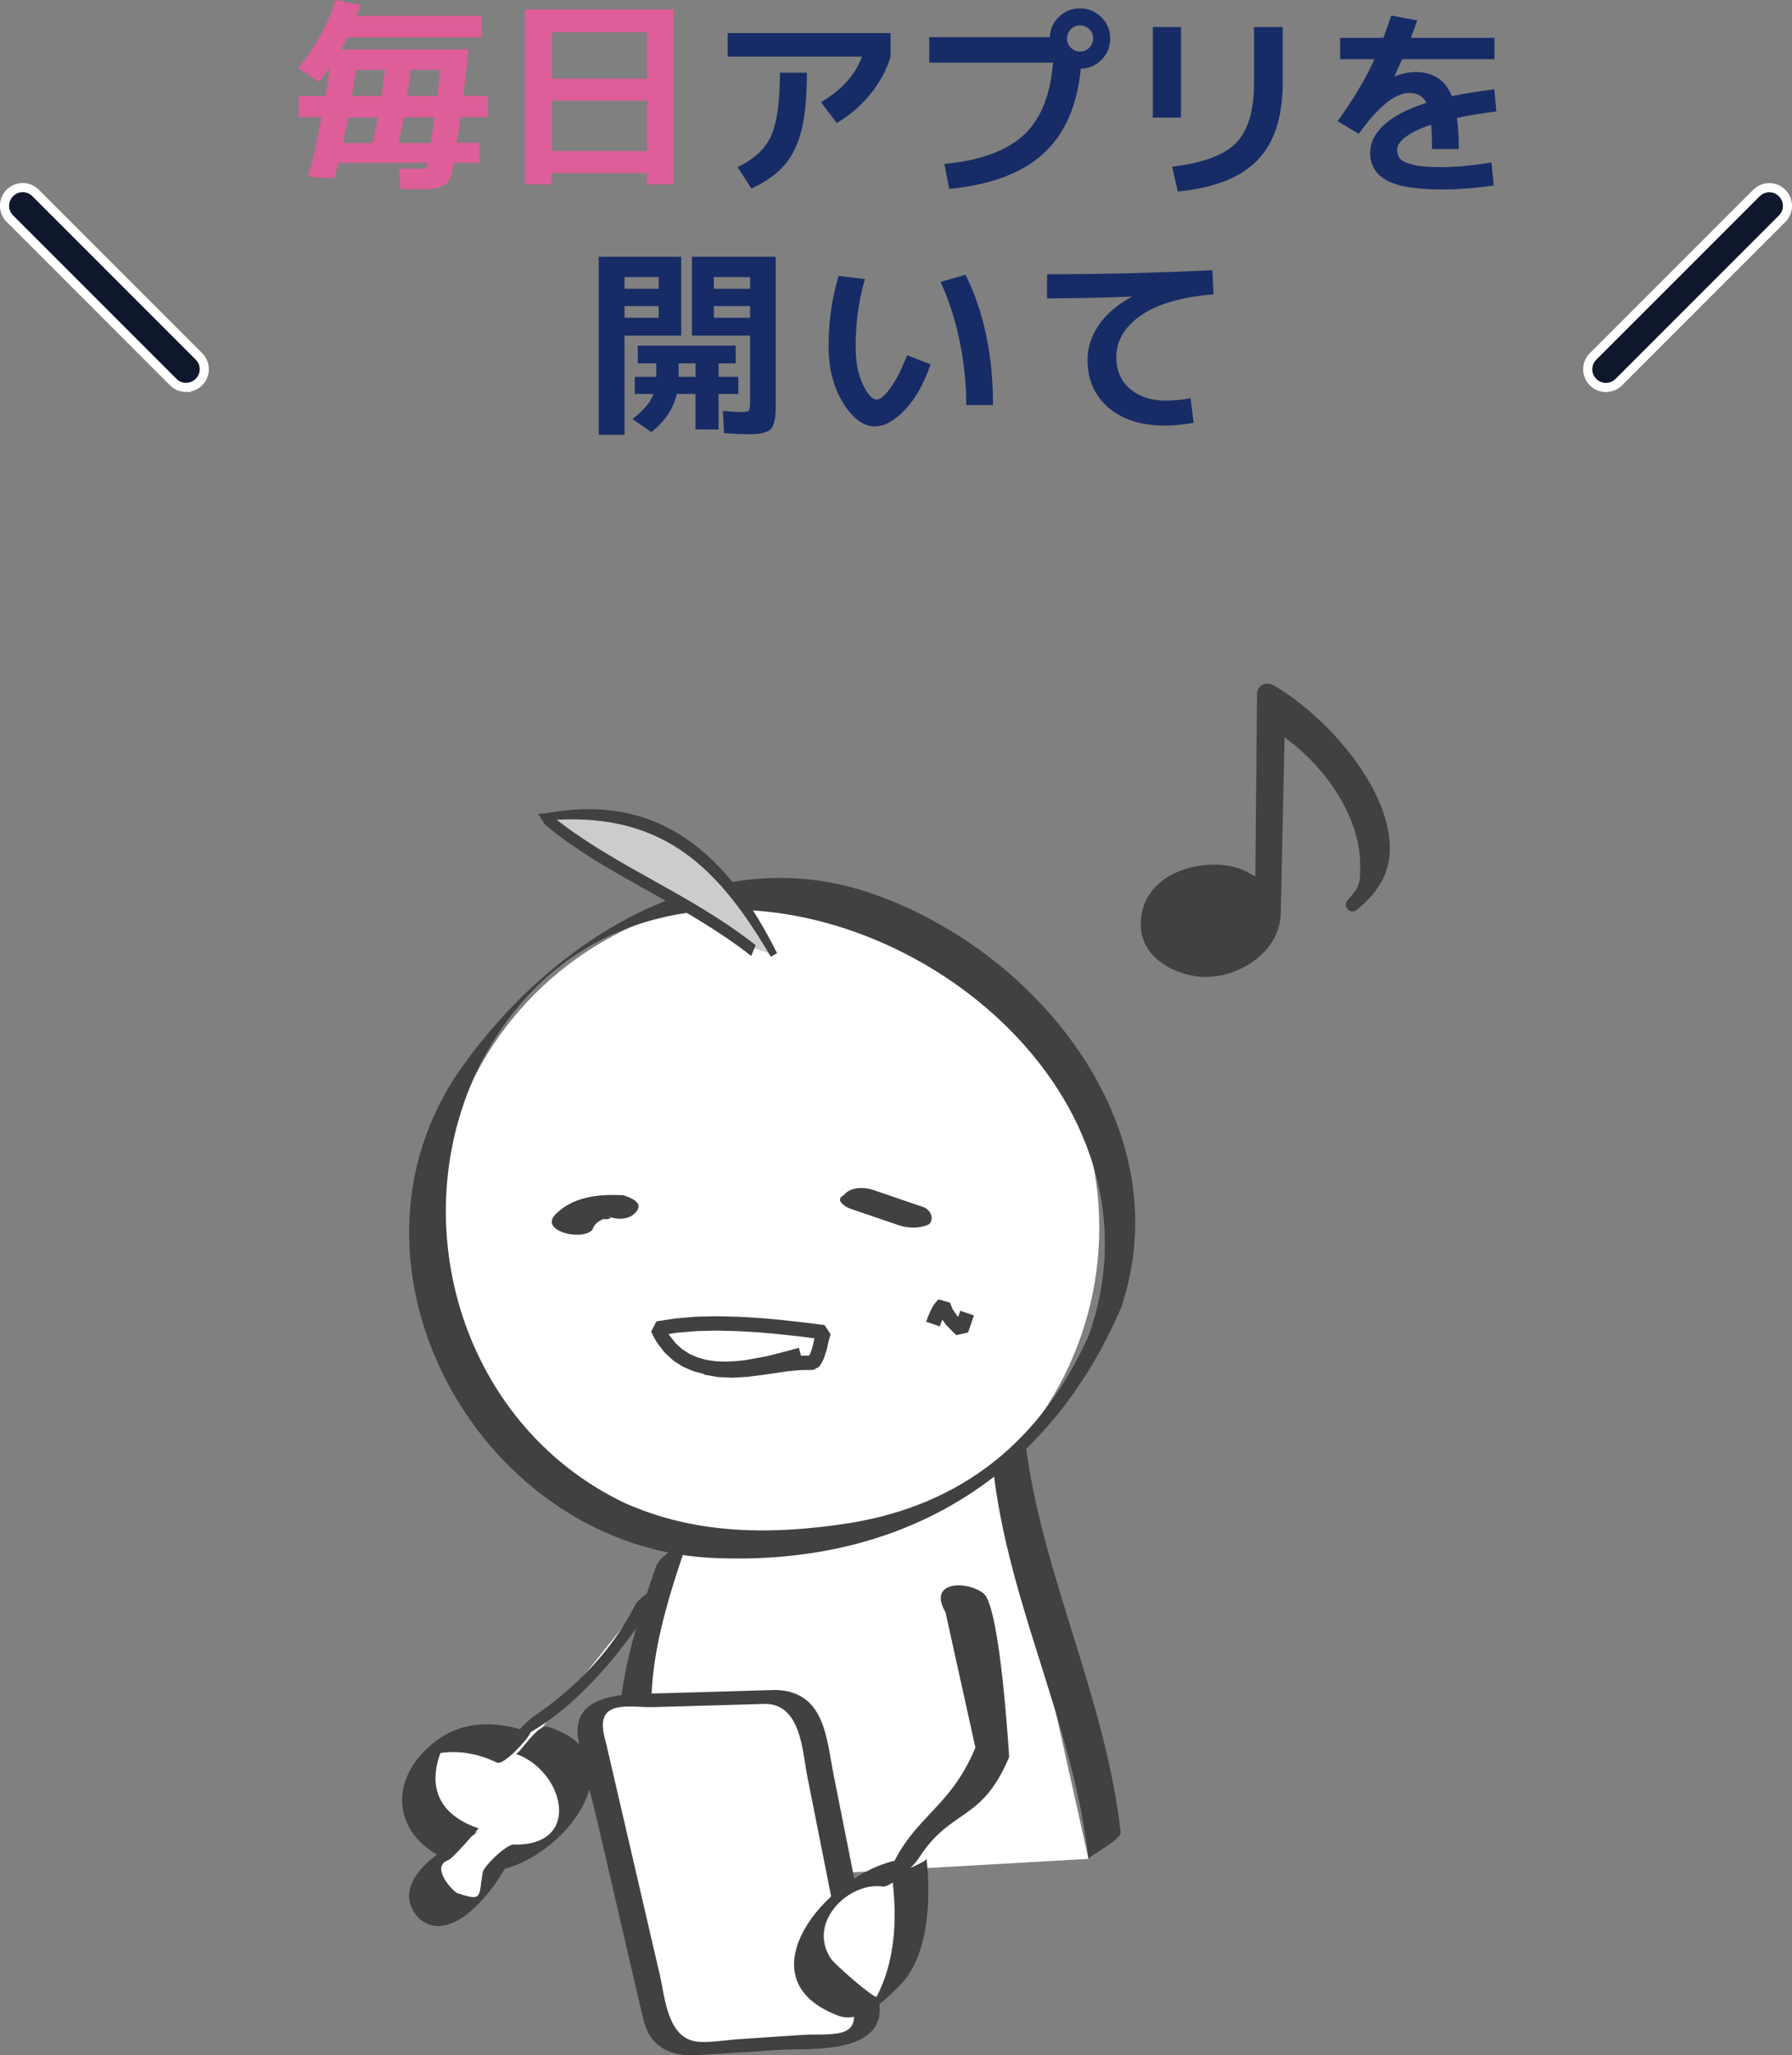 <?xml version="1.0" encoding="UTF-8"?>
<svg id="_レイヤー_2" data-name="レイヤー_2" xmlns="http://www.w3.org/2000/svg" width="196.03" height="224.76" viewBox="0 0 196.03 224.76">
  <rect x="0" y="0" width="196.03" height="224.76" fill="#808080" stroke="none"/>
  <defs>
    <style>
      .cls-1 {
        fill-rule: evenodd;
      }

      .cls-1, .cls-2 {
        fill: #fff;
      }

      .cls-3 {
        fill: #ccc;
      }

      .cls-4 {
        fill: #172c66;
      }

      .cls-5 {
        fill: #414141;
      }

      .cls-6 {
        fill: #0e172c;
        stroke: #fff;
      }

      .cls-7 {
        fill: #dd5e98;
      }
    </style>
  </defs>
  <g id="_レイヤー_1-2" data-name="レイヤー_1">
    <g>
      <g>
        <g>
          <g>
            <circle class="cls-2" cx="84.09" cy="134.25" r="36.16"/>
            <polyline class="cls-1" points="108.26 154.86 119.07 203.28 67.69 206.2 73.65 168.38"/>
          </g>
          <g>
            <path class="cls-5" d="M119.09,146.07c-5.18,11.49-13.82,18.49-26.15,20.49-8.35,1.29-16.69,1.34-24.63-2.21-18.24-8.73-24.55-31.62-15.34-48.79,19.79-35.93,78.82-5.37,66.12,30.51.25-.74,3.12-1.83,3.51-2.95,6.86-20.05-9.68-39.8-28.06-45.68-17.26-5.49-34.39,5.65-44.07,19.34-15.33,21.7,2.25,53.01,28.25,53.62,20.16.68,35.91-8.86,43.87-27.28-.25.74-3,1.46-3.51,2.95Z"/>
            <path class="cls-2" d="M67.29,132.07c-1.49-.51-3.36.09-4.74,1.69"/>
            <path class="cls-5" d="M68.17,130.71c-2.86-.15-5.48.2-7.36,2.04-1.88,1.84,2.72,3,3.97,1.77.25-.74.75-.99,1.25-1.23q.37.13.87-.12-.37-.13,0,0c-.87.12.37.13-.37-.13,1.12.38,2.36.39,3.12-.59.75-.99-.74-1.5-1.48-1.75Z"/>
            <path class="cls-5" d="M93.8,132.44c1.49.51,2.98,1.02,4.47,1.53,1.12.38,2.36.39,3.36-.09.63-.61.14-1.61-.61-1.87-1.86-.64-3.73-1.27-5.59-1.91-.74-.25-2.36-.39-3.12.59-1,.49,0,1.24.74,1.5,1.86.64,3.35,1.15,5.21,1.78,1.12.38,2.36.39,3.36-.09.63-.61.14-1.61-.61-1.87-1.49-.51-2.98-1.02-4.84-1.66-.75-.26-2.36-.39-3.12.59-1,.49,0,1.24.74,1.5Z"/>
            <path class="cls-2" d="M87.59,148.14c-4.11,1.08-12.6,3.98-15.66-2.87,5.36-1.07,12.2-.39,18.17.41-.38,1.11-.39,2.35-1.14,3.34-4.1-.16-7.6,1.54-11.83.51"/>
            <polygon class="cls-5" points="87.8 148.91 86.98 149.13 86.07 149.38 86.06 149.38 85.08 149.63 85.07 149.63 84.02 149.89 83.98 149.89 81.78 150.3 81.72 150.3 80.58 150.42 80.54 150.42 79.4 150.48 79.33 150.48 78.21 150.43 78.14 150.42 77.03 150.26 76.93 150.24 75.88 149.96 75.78 149.92 74.78 149.49 74.66 149.43 73.74 148.85 73.63 148.76 72.79 147.99 72.7 147.9 71.95 146.93 71.89 146.85 71.56 146.3 71.53 146.24 71.23 145.62 71.81 144.5 73.88 144.18 73.93 144.18 76.13 143.99 76.17 143.99 78.45 143.94 78.48 143.94 80.8 144 80.83 144 83.18 144.14 83.2 144.14 85.56 144.35 85.58 144.36 87.92 144.62 87.93 144.62 90.2 144.91 90.86 145.91 90.62 146.76 90.63 146.72 90.44 147.58 90.42 147.66 90.14 148.49 90.11 148.58 89.91 148.99 89.86 149.08 89.62 149.46 88.97 149.81 87.46 149.83 87.53 149.83 86.05 149.97 86.09 149.97 83.21 150.39 83.19 150.39 81.75 150.57 81.7 150.57 80.22 150.66 80.15 150.66 78.65 150.6 78.55 150.59 77 150.32 77.26 148.77 78.81 149.04 78.71 149.03 80.21 149.09 80.13 149.09 81.6 149.01 81.55 149.01 82.99 148.83 82.97 148.84 85.86 148.42 85.89 148.41 87.37 148.26 87.43 148.26 88.95 148.24 88.3 148.6 88.54 148.22 88.49 148.31 88.68 147.91 88.65 148 88.92 147.17 88.9 147.24 89.09 146.37 89.1 146.33 89.34 145.48 90 146.47 87.73 146.18 87.74 146.18 85.41 145.92 85.43 145.92 83.07 145.71 83.09 145.71 80.74 145.57 80.77 145.57 78.45 145.51 78.48 145.51 76.21 145.56 76.26 145.56 74.07 145.74 74.12 145.73 72.06 146.05 72.64 144.94 72.94 145.55 72.92 145.5 73.24 146.05 73.18 145.97 73.94 146.93 73.85 146.83 74.69 147.61 74.59 147.52 75.51 148.11 75.4 148.05 76.4 148.48 76.3 148.44 77.35 148.73 77.25 148.71 78.35 148.87 78.28 148.86 79.4 148.91 79.33 148.91 80.46 148.85 80.42 148.86 81.55 148.74 81.49 148.75 83.69 148.35 83.65 148.36 84.7 148.11 84.68 148.11 85.67 147.86 85.65 147.86 86.56 147.62 87.39 147.39 87.8 148.91"/>
            <path class="cls-2" d="M102.05,144.8s.63-1.86,1.13-2.1c.36,1.37,1.35,2.12,1.97,2.75.13-.37.64-1.86.64-1.86"/>
            <polygon class="cls-5" points="101.31 144.54 101.34 144.46 101.35 144.43 101.43 144.22 101.43 144.23 101.54 143.93 101.56 143.89 101.71 143.54 101.72 143.5 101.9 143.14 101.92 143.1 102.11 142.75 102.17 142.67 102.37 142.4 102.49 142.27 102.68 142.1 103.94 142.46 104.1 142.94 104.07 142.85 104.27 143.29 104.21 143.17 104.72 143.91 104.65 143.82 105.22 144.41 105.2 144.39 105.71 144.89 104.41 145.2 104.48 145.01 104.57 144.75 104.78 144.13 104.88 143.83 104.97 143.57 105.03 143.4 105.05 143.34 106.54 143.85 106.52 143.91 106.46 144.08 106.37 144.34 106.27 144.64 106.06 145.26 105.97 145.52 105.9 145.71 104.61 146.01 104.1 145.51 104.08 145.49 103.51 144.9 103.44 144.81 102.92 144.08 102.85 143.96 102.64 143.52 102.61 143.43 102.45 142.95 103.71 143.3 103.51 143.46 103.64 143.33 103.44 143.6 103.49 143.52 103.3 143.86 103.32 143.82 103.14 144.19 103.16 144.16 103 144.51 103.02 144.48 102.9 144.79 102.9 144.8 102.82 145 102.83 144.97 102.8 145.05 101.31 144.54"/>
            <path class="cls-5" d="M71.75,171.33c-2.54,7.42-6.73,19.67-1.68,26.79.37.13,3.88-2.82,3.51-2.95-4.93-7.49-.86-19.37,1.68-26.79-.13.37-3,1.46-3.5,2.95Z"/>
            <path class="cls-5" d="M108.66,160.74c1.64,14.66,8.77,27.88,10.41,42.54.13-.37,3.63-2.08,3.51-2.95-1.64-14.66-8.64-28.25-10.41-42.54.25.5-3.5,1.71-3.51,2.95Z"/>
            <path class="cls-2" d="M71.23,174.06c-1.77,3.96-10.18,13.93-13.92,15.14-.63.61-.51,1.48-1.01,1.73-2.85-1.39-6.34-.93-8.71-.08-3.27,4.69-2.3,9.16,2.91,10.95-10.36,3.51,1.4,12.92,4.1,1.4,7.59.94,12.77-10.56,3.57-12.87"/>
            <path class="cls-5" d="M69.48,175.53c-2.52,4.94-6.41,9-11.29,12.31-1.75,1.47-2.63,2.83-3.64,4.56,1.13-.86,2.25-1.72,3.5-2.95-4.47-1.53-8.33-1.19-11.46,1.88-4.39,4.3-2.93,9.78,2.16,11.93,1.25-1.23,2.38-2.09,3.51-2.95-2.87,1.09-10.12,5.24-6.54,9.37,4.08,3.88,10.12-5.24,10.63-7.97-1.13.86-2.38,2.09-3.51,2.95,7.84.2,18.01-12.49,7.08-15.82-1.12-.38-3.13,3.07-3.51,2.95,5.21,1.78,7.4,9.99-.07,9.93-.74-.25-3.25,2.2-3.51,2.95-.52,2.73.1,3.35-2.88,2.33-.99-.75-2.72-3-.85-3.61.5-.24,3.26-3.44,3.26-3.44-5.21-1.78-5.93-5.76-3.04-10.58-1.13.86-2.38,2.09-3.51,2.95,2.87-1.09,5.73-.94,8.59.45.74.25,3.38-2.58,3.63-3.32.13-.37.38-1.11,1.01-1.73-1.13.86-2.38,2.09-3.51,2.95,7.24-2.91,13.89-11.42,17.43-18.09-.25.74-2.63,1.59-3.51,2.95Z"/>
            <g>
              <path class="cls-2" d="M84.34,185.57l-16.74.49c-2.1.06-3.44,1.75-2.97,3.76l7.23,31.14c.43,1.83,2.38,3.2,4.36,3.07l15.76-1.04c1.91-.13,3.17-1.68,2.81-3.47l-6.07-30.49c-.39-1.96-2.35-3.52-4.38-3.46Z"/>
              <path class="cls-5" d="M84.89,184.81c-4.13.12-8.26.24-12.4.36-3.45.1-10.12-.31-9.23,5.02.5,3.03,1.4,6.04,2.09,9.03,1.2,5.18,2.4,10.36,3.61,15.54.41,1.75.81,3.5,1.22,5.25.32,1.38.62,2.63,1.79,3.6,1.65,1.36,3.63,1.19,5.6,1.06,2.49-.16,4.98-.33,7.48-.49,3.12-.21,10.54.52,11.16-3.89.14-1-.24-2.16-.43-3.13-.38-1.9-.76-3.8-1.13-5.7-1.15-5.77-2.3-11.55-3.45-17.32-.8-4.02-.94-9.14-6.3-9.33-1.02-.04-2.94,1.45-1.09,1.52,3.83.14,3.96,5.18,4.51,7.97.91,4.56,1.82,9.13,2.72,13.69.72,3.59,1.43,7.19,2.15,10.78.26,1.29.68,2.99-1.06,3.48-1.25.35-2.86.19-4.15.27-2.4.16-4.79.32-7.19.48-1.4.09-2.92.38-4.32.29-3.47-.23-3.7-4.78-4.3-7.36-1.93-8.3-3.85-16.61-5.78-24.91-.29-1.24-.99-3.18.37-4,1.13-.67,3.37-.29,4.64-.33,4.13-.12,8.26-.24,12.4-.36.5-.01,1.61-.18,1.83-.74s-.17-.79-.74-.77Z"/>
            </g>
            <g>
              <path class="cls-2" d="M98.62,207.46c-.12-.78-.45-1.64-1.2-1.89-.38-.13-.79-.07-1.19-.01-3.18.48-5.29,1.37-6.45,4.53-.79,2.15-1.53,4.84.2,6.73,1.45,1.59,5.67,2.68,6.78,1,1.47-2.22,2.26-7.76,1.85-10.36Z"/>
              <path class="cls-5" d="M110.4,192.12c-3.01,7.24-6.35,5.53-9.92,11.12-.63.99-2.96,3.02-3.84,3.08-3.57-.64-8.38,3.74-5.8,7.79.21.51,4.91,4.59,5.06,4.23,2.02-3.83,2.22-8.42,1.76-12.44.09-1.24,3.9-2.2,3.69-2.71.46,4.02.38,10.36-2.73,13.74-1.48,1.51-4.44,4.53-6.99,3.47-11.78-4.48,1.03-17.84,8.84-17.14-1.33,1.15-2.51,1.93-3.69,2.71,2.65-7.4,6.91-7.61,9.92-14.86l-3.27-14.8c-2.01-3.42,2.34-3.5,4.17-2.05,1.83,1.45,2.79,17.87,2.79,17.87Z"/>
            </g>
          </g>
          <path class="cls-3" d="M84.66,104.43c-5.78-9.86-11.96-16.12-24.79-15.12,6.81,5.65,15,8.45,22.55,14.35"/>
          <path class="cls-5" d="M84.32,104.63c-5.67-9.67-11.6-15.59-23.42-14.99,3.24,2.55,6.74,4.5,10.42,6.56,3.75,2.09,7.63,4.25,11.34,7.16l-.48,1.18c-3.67-2.86-7.52-5.01-11.24-7.09-4.02-2.24-7.81-4.36-11.32-7.27l-.75-1.18.97-.08c12.43-2.28,19.87,4.7,25.16,15.31l-.68.4Z"/>
        </g>
        <path class="cls-5" d="M137.5,75.85c0-.6.53-1.09,1.13-1.09.45,0,.72.19,1.06.41,5.39,3.21,12.35,10.94,12.35,17.61,0,2.9-1.47,4.98-3.66,6.75-.11.08-.23.15-.38.15-.41,0-.79-.34-.79-.75,0-.26.15-.41.3-.6,1.32-1.43,1.28-1.85,1.28-3.77,0-5.47-4.13-10.98-8.27-13.92l-.41,19.09c0,4.22-4.34,7.11-8.24,7.11-2.71,0-7.08-1.75-7.08-5.75,0-4.41,4.14-6.54,8.06-6.54,1.7,0,3.04.38,4.47,1.32l.19-20.01Z"/>
      </g>
      <g>
        <g>
          <path class="cls-6" d="M175.67,42.37c-.51,0-1.02-.19-1.4-.58-.78-.78-.78-2.03,0-2.81l17.87-17.87c.78-.78,2.03-.78,2.81,0,.78.78.78,2.03,0,2.81l-17.87,17.87c-.39.39-.9.58-1.4.58Z"/>
          <path class="cls-6" d="M20.36,42.37c-.51,0-1.02-.19-1.4-.58L1.08,23.91c-.78-.78-.78-2.03,0-2.81.78-.78,2.03-.78,2.81,0l17.87,17.87c.78.78.78,2.03,0,2.81-.39.39-.9.58-1.4.58Z"/>
        </g>
        <g>
          <path class="cls-7" d="M32.67,12.85v-2.35h2.93c.18-1.06.33-2.09.46-3.1-.43.62-.82,1.13-1.19,1.54l-2.27-1.5c1.86-2.21,3.23-4.69,4.09-7.44l2.71.55c-.03.12-.07.24-.11.37s-.1.28-.15.44c-.06.16-.1.29-.13.37h13.68v2.35h-14.67c-.29.59-.52,1.03-.68,1.32h13.9c-.19,1.95-.37,3.64-.55,5.08h2.66v2.35h-2.97c-.18,1.26-.31,2.19-.4,2.79h2.49v2.2h-2.84c-.03.19-.07.46-.13.81-.13.79-.44,1.33-.92,1.63-.48.29-1.33.44-2.55.44-.73,0-1.47,0-2.22-.02l-.13-2.24c1.14.03,1.83.04,2.05.04.42,0,.69-.03.8-.09.11-.06.19-.25.25-.57h-9.79c-.18.76-.32,1.33-.42,1.69l-2.86-.18c.47-1.73.96-3.9,1.47-6.51h-2.51ZM40.79,15.64c.29-1.51.47-2.44.53-2.79h-3.23c-.15.75-.34,1.68-.57,2.79h3.28ZM41.72,10.49c.16-.98.29-1.94.4-2.86h-3.19c-.22,1.53-.36,2.48-.42,2.86h3.21ZM43.63,15.64h3.48c.03-.22.1-.65.2-1.3s.18-1.14.22-1.5h-3.37c-.06.35-.23,1.28-.53,2.79ZM44.53,10.49h3.3c.04-.38.11-.91.19-1.6.08-.68.13-1.1.14-1.26h-3.23c-.1.92-.23,1.88-.4,2.86Z"/>
          <path class="cls-7" d="M57.42,1.03h16.28v19.14h-2.93v-1.23h-10.43v1.23h-2.93V1.03ZM60.35,8.6h10.43V3.54h-10.43v5.06ZM60.35,11.02v5.5h10.43v-5.5h-10.43Z"/>
          <path class="cls-4" d="M79.6,6.19v-2.57h17.82v2.57c-.42,1.44-1.16,2.8-2.21,4.1-1.05,1.3-2.28,2.35-3.68,3.16l-1.72-2.27c2.32-1.39,3.81-3.06,4.47-4.99h-14.67ZM85.32,7.95h2.95c0,2.57-.2,4.64-.58,6.23-.39,1.58-1.01,2.87-1.86,3.86s-2.06,1.85-3.63,2.58l-1.52-2.35c1.8-.85,3.03-1.98,3.67-3.4.64-1.42.97-3.72.97-6.92Z"/>
          <path class="cls-4" d="M115.2,6.85h-13.55v-2.79h13.2c.03-.88.36-1.62,1-2.23.64-.61,1.4-.91,2.3-.91s1.69.32,2.33.97c.65.65.97,1.42.97,2.33s-.31,1.66-.94,2.3c-.62.64-1.38.97-2.28,1-.41,4.11-1.79,7.22-4.15,9.33-2.35,2.11-5.77,3.38-10.24,3.81l-.53-2.73c3.9-.38,6.79-1.43,8.66-3.15,1.87-1.72,2.94-4.36,3.22-7.92ZM119.16,5.22c.28-.28.42-.62.42-1.01s-.14-.73-.42-1.01c-.28-.28-.62-.42-1.01-.42s-.73.14-1.01.42c-.28.28-.42.62-.42,1.01s.14.73.42,1.01.62.42,1.01.42.73-.14,1.01-.42Z"/>
          <path class="cls-4" d="M126.11,12.86V2.96h3.08v9.9h-3.08ZM137.17,2.96h3.15v6.03c0,3.78-.92,6.63-2.76,8.53s-4.75,3.04-8.72,3.42l-.62-2.71c3.39-.41,5.73-1.28,7.02-2.62,1.29-1.33,1.94-3.52,1.94-6.56V2.96Z"/>
          <path class="cls-4" d="M163.16,17.79l.24,2.49c-1.94.29-3.84.44-5.72.44-2.76,0-4.75-.33-5.96-.98-1.22-.65-1.83-1.67-1.83-3.05,0-1.1.51-2.12,1.53-3.05,1.02-.93,2.55-1.73,4.61-2.39-.34-.72-.96-1.08-1.87-1.08-1.55,0-3.4,1.49-5.52,4.47l-2.31-1.39c1.72-2.39,3.06-4.65,4.03-6.78h-3.76v-2.33h4.73c.29-.78.58-1.59.86-2.44l2.84.53c-.18.53-.41,1.17-.7,1.91h9.15v2.33h-10.1c-.18.41-.45,1.03-.84,1.85l.02.04c.81-.32,1.56-.48,2.27-.48,1.97,0,3.29.88,3.98,2.64,1.57-.32,3.12-.57,4.66-.75l.22,2.42c-1.29.15-2.73.38-4.31.7.13.97.2,2.1.2,3.41h-2.93c0-1.13-.03-2.02-.09-2.66-1.2.4-2.12.83-2.76,1.31-.64.48-.96.95-.96,1.42,0,.41.11.75.33,1,.22.26.7.47,1.43.65s1.76.26,3.08.26c1.5,0,3.32-.17,5.48-.51Z"/>
          <path class="cls-4" d="M68.32,47.55h-2.82v-19.47h9.02v8.62h-6.2v10.85ZM68.32,31.58h3.74v-1.28h-3.74v1.28ZM68.32,33.47v1.28h3.74v-1.28h-3.74ZM71.49,43.08h-2.05v-1.87h2.35v-1.47h-2.02v-1.94h10.71v1.94h-1.87v1.47h2.16v1.87h-2.16v3.89h-2.53v-3.89h-2.05c-.35,1.6-1.28,2.99-2.77,4.18l-2.07-1.43c1.2-.92,1.97-1.84,2.29-2.75ZM76.09,39.74h-1.85v1.47h1.85v-1.47ZM81.41,47.48c-.5,0-1.23-.04-2.2-.11l-.13-2.42c1.07.07,1.69.11,1.87.11.53,0,.84-.05.95-.14.1-.09.15-.39.15-.89v-7.33h-6.36v-8.62h9.17v15.82c0,.6-.01,1.07-.03,1.42-.02.34-.08.67-.18.97s-.21.52-.34.65-.34.25-.63.34c-.29.09-.59.15-.92.18-.33.02-.78.03-1.35.03ZM82.05,31.58v-1.28h-3.96v1.28h3.96ZM82.05,33.47h-3.96v1.28h3.96v-1.28Z"/>
          <path class="cls-4" d="M94.61,30.52c-.67,2.32-1.01,4.78-1.01,7.39,0,1.63.26,3,.78,4.11s1.04,1.67,1.55,1.67c.37,0,.86-.42,1.47-1.25.62-.84,1.22-2.03,1.83-3.59l2.57.99c-.73,2.13-1.67,3.79-2.82,4.99-1.14,1.2-2.24,1.8-3.28,1.8-1.25,0-2.4-.85-3.46-2.55-1.06-1.7-1.6-3.76-1.6-6.18,0-2.76.37-5.33,1.1-7.72l2.86.33ZM102.91,30.83l2.71-.79c2.01,4.05,3.01,8.8,3.01,14.26h-2.93c0-2.36-.25-4.71-.74-7.06-.49-2.35-1.18-4.48-2.06-6.4Z"/>
          <path class="cls-4" d="M114.55,29.99c5.92,0,11.95-.15,18.08-.44l.11,2.64c-3.51.29-6.15,1.06-7.94,2.31-1.79,1.25-2.68,2.76-2.68,4.55,0,1.47.5,2.62,1.5,3.48,1,.85,2.31,1.28,3.94,1.28.85,0,1.75-.09,2.68-.26l.33,2.68c-1.1.21-2.16.31-3.17.31-2.57,0-4.61-.65-6.14-1.96-1.53-1.3-2.29-3.05-2.29-5.24,0-1.35.42-2.63,1.25-3.83.84-1.2,2.02-2.21,3.56-3.04v-.04c-3.21.13-6.29.2-9.24.2v-2.64Z"/>
        </g>
      </g>
    </g>
  </g>
</svg>